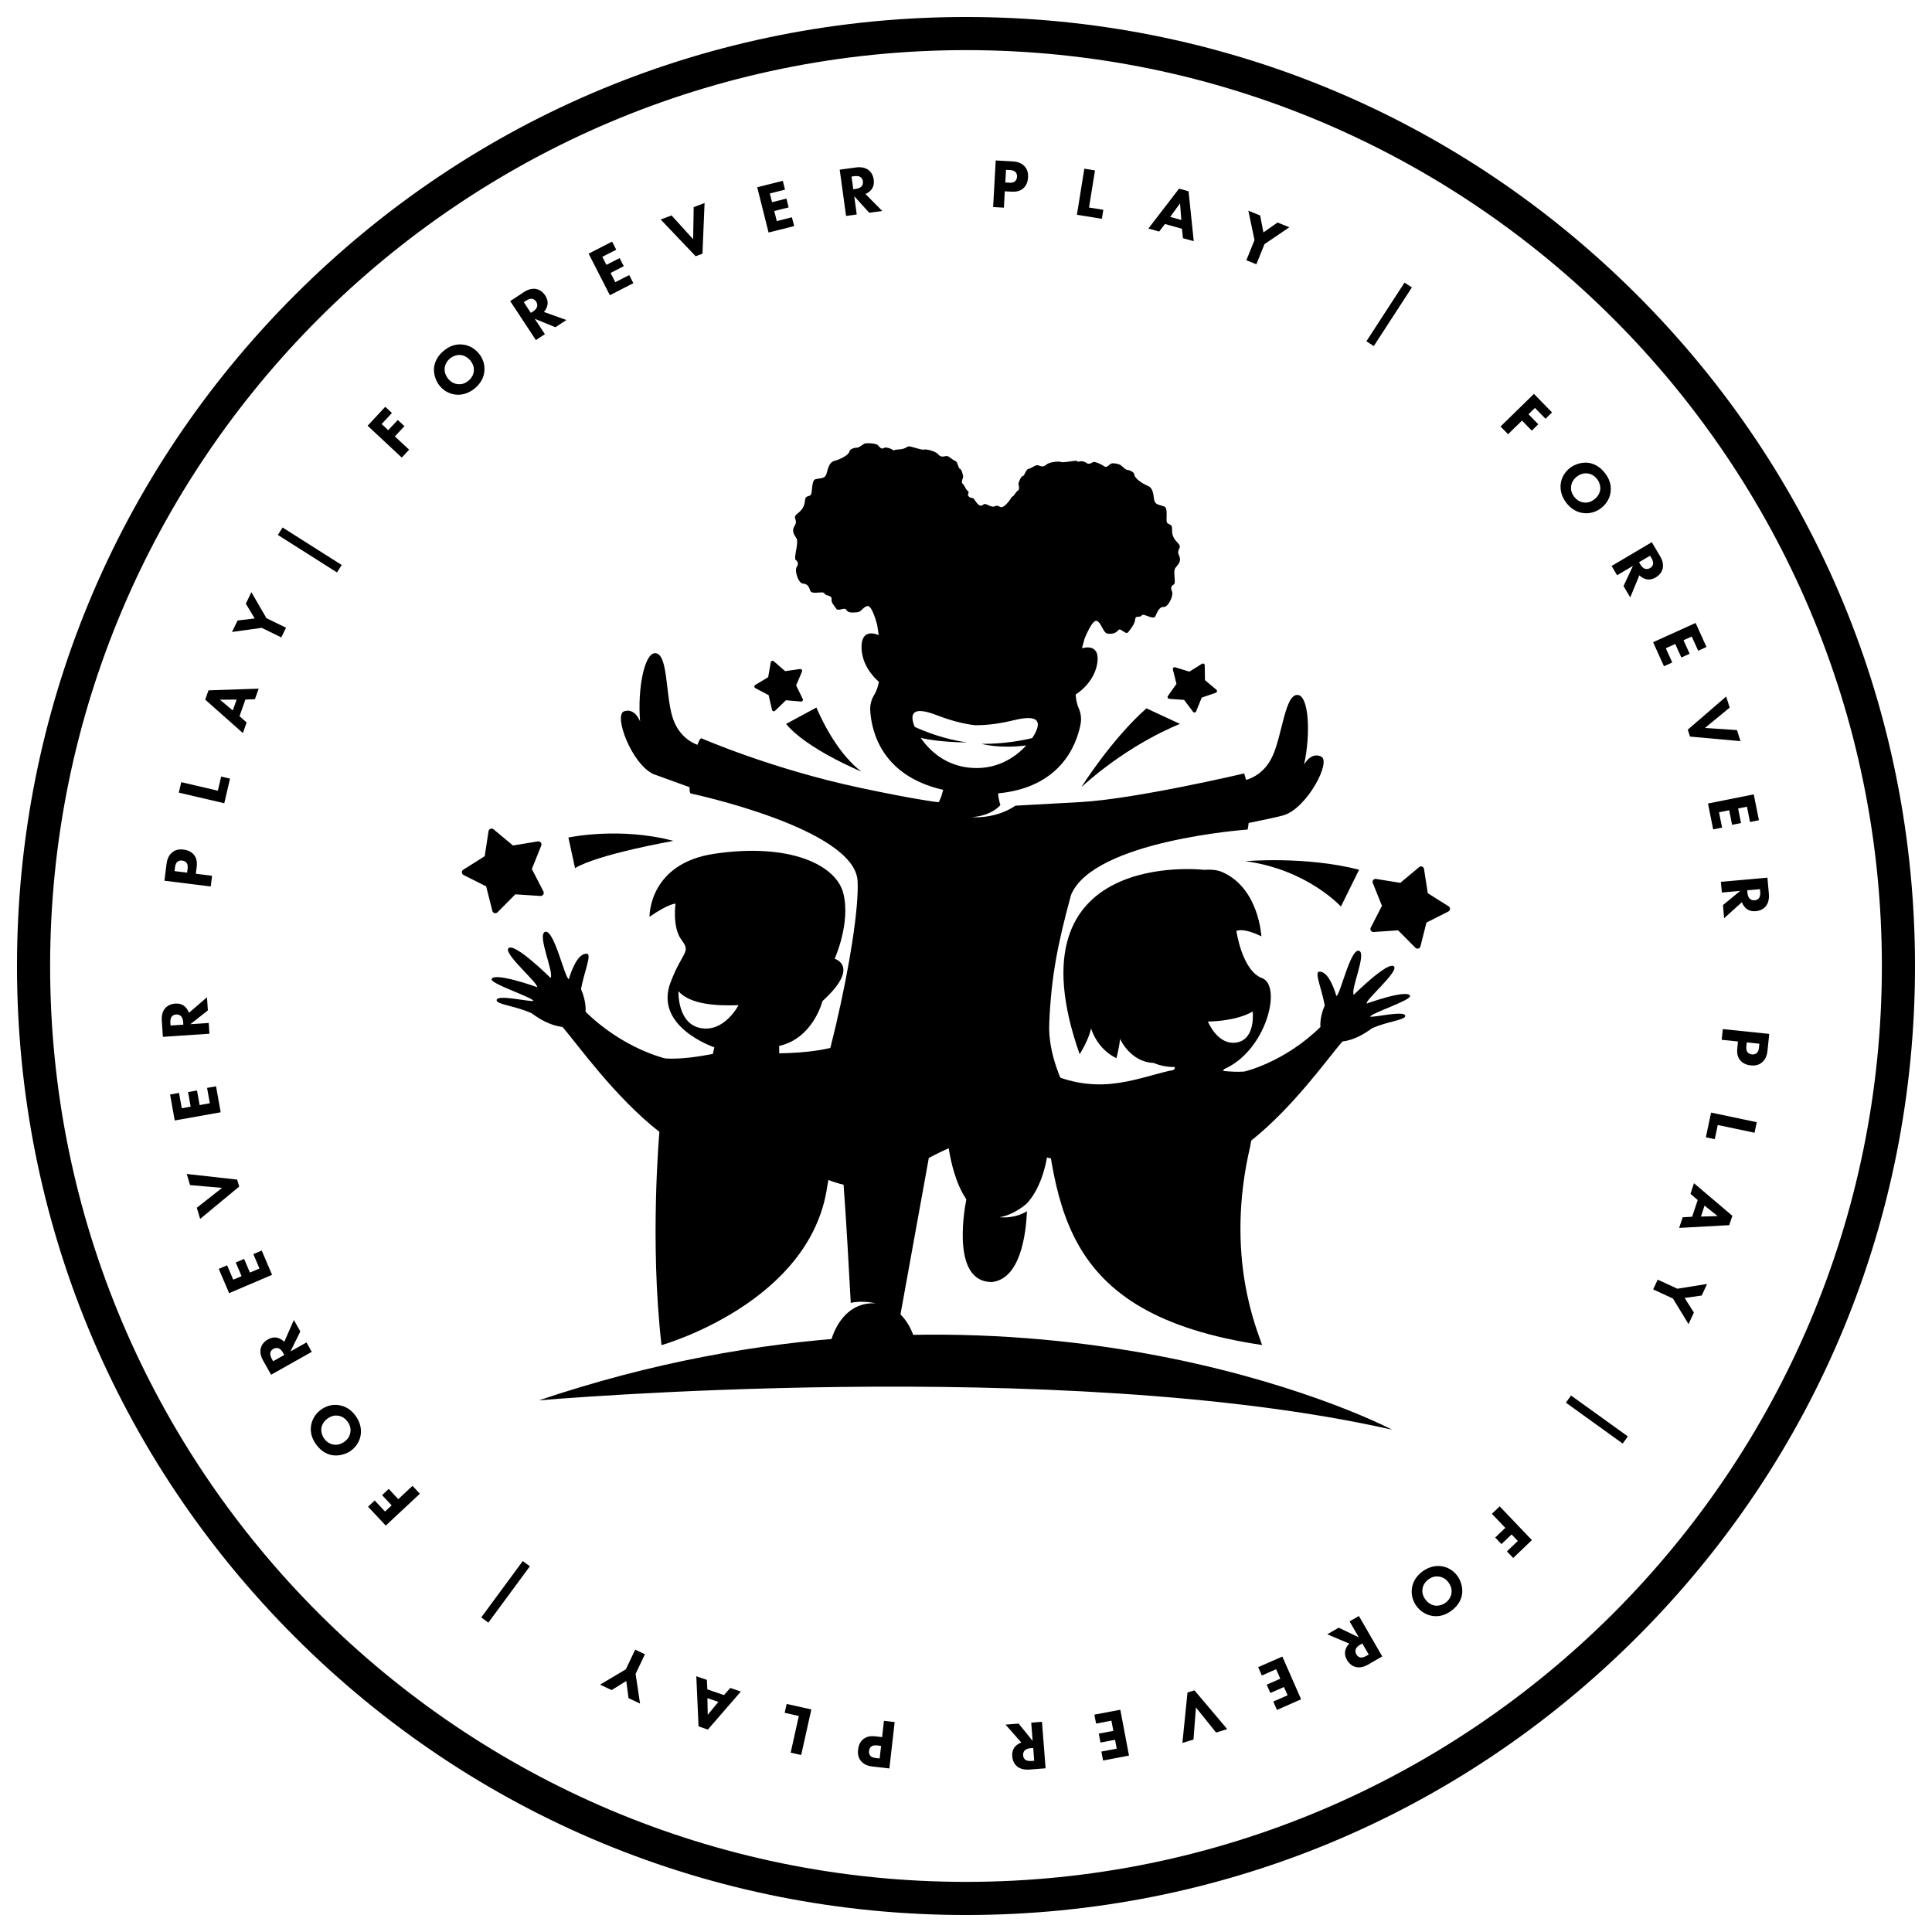 <svg viewBox="0 0 1080 1080" xmlns="http://www.w3.org/2000/svg" data-sanitized-data-name="Layer 1" data-name="Layer 1" id="Layer_1">
  <path d="m540,1070.5c-141.7,0-274.92-55.18-375.12-155.38C64.68,814.92,9.5,681.7,9.5,540s55.18-274.92,155.38-375.12C265.08,64.68,398.3,9.5,540,9.5s274.92,55.18,375.12,155.38c100.2,100.2,155.38,233.42,155.38,375.12s-55.18,274.92-155.38,375.12c-100.2,100.2-233.42,155.38-375.12,155.38Zm0-1042.48C257.7,28.02,28.02,257.7,28.02,540s229.67,511.98,511.98,511.98,511.98-229.67,511.98-511.98S822.3,28.02,540,28.02Z"></path>
  <g>
    <path d="m863.96,234.09l-5.91-6.05-3.61,3.53,5.47,5.6-3.64,3.55-5.47-5.6-7.78,7.6-4.21-4.31,18.67-18.23,10.11,10.36-3.64,3.56Z"></path>
    <path d="m900.4,274.59c-.34,3.42-2.04,6.81-5.2,9.32-2.73,2.16-6.3,3.4-10.2,2.89-3.35-.44-6.56-2.09-9.28-5.53-3.04-3.83-3.57-7.66-3.32-10.36.28-3.42,2.07-6.84,5.07-9.22,2.94-2.34,6.96-3.37,10.26-2.99,2.48.29,6.12,1.54,9.35,5.62,2.53,3.19,3.66,6.64,3.3,10.27Zm-12.98-9.94c-1.56-.21-3.79.06-6.06,1.86-1.87,1.48-2.89,3.29-3.12,5.52-.21,2.32.53,4.13,1.79,5.72,1.65,2.09,3.59,2.95,5.35,3.15,1.4.19,3.62.03,5.98-1.85,2.11-1.68,3-3.78,3.19-5.42.18-1.79-.34-4.02-1.83-5.9-1.41-1.78-3.32-2.86-5.3-3.09Z"></path>
    <path d="m928.02,310.95c1.69,2.86,1.81,5.2,1.44,6.88-.35,1.48-1.37,3.45-3.86,4.92-1.41.84-3.34,1.57-5.61.96-1.2-.34-2.53-1.05-3.57-2.11l-5.11,12.35-3.75-6.33,5.27-11.3-8.86,5.24-3.07-5.18,22.46-13.3,4.66,7.88Zm-11.79,3.34l.7,1.18c.56.94,1.42,2.16,2.81,2.52.59.15,1.58.21,2.69-.45,1.28-.76,1.59-1.76,1.67-2.4.14-1.22-.59-2.61-.99-3.28l-.72-1.21-6.16,3.65Z"></path>
    <path d="m949.29,363.75l-3.6-7.94-4.59,2.08,3.42,7.56-4.63,2.1-3.42-7.56-5.27,2.39,3.6,7.95-4.63,2.1-6.08-13.43,23.77-10.76,6.08,13.43-4.63,2.1Z"></path>
    <path d="m966.92,395.54l-13.87,11.41,17.92,1.17,1.99,6.18-28.23-2.54-1.25-3.87,21.45-18.53,1.99,6.18Z"></path>
    <path d="m978.27,459.5l-1.71-8.55-4.95.99,1.63,8.13-4.99,1-1.63-8.13-5.68,1.14,1.72,8.55-4.99,1-2.9-14.46,25.58-5.13,2.9,14.46-4.99,1Z"></path>
    <path d="m988.8,499.74c.3,3.31-.61,5.48-1.67,6.83-.95,1.19-2.72,2.52-5.61,2.78-1.64.14-3.69-.03-5.48-1.56-.94-.82-1.83-2.04-2.31-3.45l-9.93,8.94-.65-7.33,9.63-7.93-10.25.91-.53-6,26-2.31.81,9.12Zm-12.09-2.07l.12,1.36c.1,1.09.34,2.56,1.45,3.49.46.39,1.33.86,2.62.75,1.48-.13,2.2-.9,2.54-1.45.66-1.04.59-2.6.52-3.38l-.12-1.4-7.14.64Z"></path>
    <path d="m988.07,587.09c-.23,2.26-.8,4.72-2.85,6.59-2.17,2.02-4.77,2.06-6.56,1.88-3.27-.34-4.97-1.77-5.88-2.85-1.89-2.28-1.8-5.03-1.61-6.85l.38-3.66-9.11-.94.62-5.99,25.96,2.69-.95,9.14Zm-11.62-4.39l-.22,2.14c-.08.82-.19,2.26.64,3.33.49.6,1.34,1.12,2.47,1.24,1.09.11,2.03-.18,2.63-.71.95-.8,1.2-2.08,1.32-3.24l.21-2.02-7.04-.73Z"></path>
    <path d="m980.81,633.21l-20.57-4.33-1.67,7.93-4.98-1.05,2.91-13.82,25.54,5.38-1.24,5.9Z"></path>
    <path d="m945.92,680.17l3.11-9.35-4.05-3.45,1.97-5.94,21.45,18.21-1.74,5.23-28,1.54,1.97-5.94,5.29-.3Zm4.9-.1l9.33-.28-7.29-5.84-2.03,6.13Z"></path>
    <path d="m937.7,720.4l16.56-2.66-2.98,6.46-9.55,1.37,5.16,8.15-2.98,6.47-8.73-14.31-11.05-5.09,2.52-5.47,11.04,5.09Z"></path>
    <path d="m909.98,802.96l-2.88,4-31.75-22.86,2.88-4,31.75,22.86Z"></path>
    <path d="m842.36,867.24l6.11-5.83-3.48-3.65-5.66,5.4-3.51-3.67,5.66-5.4-7.51-7.86,4.36-4.16,18.01,18.86-10.46,9.99-3.51-3.68Z"></path>
    <path d="m801.02,903.35c-3.4-.45-6.75-2.26-9.15-5.49-2.08-2.8-3.19-6.4-2.56-10.28.55-3.33,2.3-6.48,5.82-9.1,3.93-2.91,7.77-3.33,10.46-2.98,3.41.39,6.77,2.29,9.05,5.37,2.24,3.02,3.15,7.07,2.66,10.35-.36,2.46-1.74,6.06-5.92,9.17-3.27,2.42-6.75,3.45-10.37,2.97Zm10.35-12.65c.26-1.56.06-3.79-1.67-6.12-1.42-1.92-3.19-2.99-5.41-3.29-2.31-.29-4.14.39-5.78,1.6-2.14,1.59-3.06,3.49-3.32,5.24-.24,1.39-.15,3.62,1.65,6.04,1.61,2.17,3.68,3.12,5.32,3.36,1.78.24,4.03-.21,5.95-1.63,1.82-1.35,2.96-3.23,3.26-5.2Z"></path>
    <path d="m764.77,930.52c-2.88,1.67-5.22,1.75-6.89,1.36-1.48-.37-3.43-1.4-4.88-3.91-.82-1.42-1.54-3.36-.9-5.62.35-1.2,1.07-2.52,2.15-3.55l-12.29-5.23,6.37-3.68,11.24,5.38-5.15-8.91,5.21-3.01,13.06,22.59-7.93,4.58Zm-3.22-11.83l-1.19.69c-.95.55-2.18,1.39-2.55,2.78-.16.58-.22,1.57.43,2.69.75,1.29,1.74,1.61,2.38,1.7,1.22.15,2.61-.56,3.29-.95l1.22-.71-3.58-6.2Z"></path>
    <path d="m711.78,951.18l7.99-3.51-2.03-4.62-7.6,3.34-2.04-4.66,7.6-3.33-2.33-5.3-7.99,3.51-2.05-4.66,13.51-5.93,10.49,23.9-13.5,5.93-2.05-4.66Z"></path>
    <path d="m679.8,968.49l-11.26-14.01-1.37,17.92-6.2,1.93,2.85-28.22,3.89-1.2,18.31,21.66-6.21,1.93Z"></path>
    <path d="m615.69,979.13l8.57-1.62-.94-4.96-8.15,1.55-.95-5,8.15-1.54-1.08-5.69-8.57,1.62-.95-4.99,14.49-2.75,4.86,25.63-14.49,2.75-.95-5Z"></path>
    <path d="m575.37,989.19c-3.31.26-5.47-.67-6.81-1.74-1.17-.97-2.49-2.75-2.71-5.63-.13-1.64.07-3.69,1.61-5.46.83-.93,2.06-1.81,3.47-2.27l-8.82-10.02,7.33-.57,7.82,9.71-.8-10.25,6.01-.47,2.03,26.01-9.13.71Zm2.2-12.06l-1.36.11c-1.09.08-2.56.32-3.5,1.41-.39.46-.88,1.32-.78,2.61.12,1.48.88,2.21,1.42,2.56,1.03.67,2.6.62,3.38.56l1.4-.11-.56-7.14Z"></path>
    <path d="m488.03,987.54c-2.26-.26-4.71-.85-6.56-2.92-1.99-2.2-2.01-4.8-1.8-6.59.37-3.27,1.83-4.95,2.91-5.85,2.3-1.87,5.05-1.74,6.87-1.54l3.65.42,1.04-9.1,5.99.69-2.97,25.93-9.14-1.05Zm4.51-11.58l-2.14-.24c-.82-.09-2.26-.22-3.34.6-.61.48-1.14,1.33-1.26,2.46-.13,1.09.16,2.03.68,2.64.8.96,2.07,1.22,3.23,1.36l2.02.23.8-7.04Z"></path>
    <path d="m441.99,979.75l4.56-20.51-7.91-1.76,1.11-4.96,13.79,3.07-5.67,25.47-5.88-1.31Z"></path>
    <path d="m395.4,944.37l9.32,3.2,3.49-4.01,5.92,2.03-18.43,21.25-5.21-1.79-1.25-28.01,5.92,2.03.25,5.3Zm.05,4.9l.18,9.33,5.92-7.23-6.1-2.1Z"></path>
    <path d="m355.31,935.73l2.48,16.59-6.43-3.05-1.27-9.57-8.21,5.07-6.44-3.05,14.42-8.58,5.22-10.99,5.44,2.58-5.22,10.99Z"></path>
    <path d="m272.99,907.07l-3.97-2.93,23.21-31.5,3.97,2.92-23.21,31.51Z"></path>
    <path d="m209.47,838.78l5.77,6.17,3.69-3.45-5.34-5.72,3.71-3.47,5.34,5.72,7.95-7.43,4.11,4.4-19.06,17.82-9.89-10.57,3.71-3.47Z"></path>
    <path d="m173.85,797.17c.46-3.4,2.28-6.73,5.52-9.12,2.8-2.06,6.41-3.17,10.28-2.53,3.33.56,6.47,2.32,9.07,5.85,2.9,3.94,3.3,7.77,2.95,10.46-.4,3.41-2.31,6.76-5.39,9.03-3.02,2.23-7.08,3.12-10.36,2.63-2.46-.37-6.05-1.75-9.14-5.94-2.41-3.27-3.42-6.75-2.93-10.37Zm12.61,10.38c1.55.26,3.79.07,6.12-1.65,1.92-1.42,3-3.18,3.31-5.4.29-2.3-.38-4.14-1.59-5.78-1.58-2.14-3.48-3.07-5.23-3.33-1.39-.24-3.61-.15-6.04,1.63-2.17,1.6-3.13,3.66-3.37,5.3-.24,1.78.2,4.03,1.61,5.95,1.35,1.83,3.22,2.97,5.19,3.27Z"></path>
    <path d="m147.06,760.51c-1.63-2.9-1.69-5.24-1.28-6.91.38-1.48,1.44-3.42,3.97-4.84,1.43-.81,3.38-1.5,5.63-.84,1.19.36,2.5,1.1,3.52,2.19l5.37-12.23,3.61,6.41-5.51,11.18,8.96-5.04,2.95,5.25-22.73,12.8-4.49-7.98Zm11.86-3.09l-.67-1.19c-.54-.95-1.37-2.19-2.75-2.58-.59-.16-1.57-.24-2.7.39-1.3.73-1.63,1.72-1.72,2.36-.17,1.22.53,2.62.91,3.3l.69,1.23,6.24-3.51Z"></path>
    <path d="m126.97,707.32l3.42,8.03,4.65-1.98-3.26-7.63,4.68-2,3.25,7.63,5.33-2.27-3.42-8.03,4.68-2,5.79,13.57-24.01,10.24-5.79-13.57,4.68-2Z"></path>
    <path d="m110.03,675.14l14.12-11.11-17.9-1.56-1.86-6.22,28.17,3.15,1.16,3.9-21.84,18.08-1.86-6.22Z"></path>
    <path d="m100.08,610.94l1.53,8.59,4.97-.89-1.45-8.16,5-.89,1.46,8.16,5.7-1.02-1.53-8.59,5.01-.89,2.59,14.52-25.69,4.58-2.59-14.52,5.01-.89Z"></path>
    <path d="m90.44,570.47c-.23-3.32.73-5.46,1.82-6.79.98-1.16,2.77-2.46,5.66-2.66,1.64-.11,3.69.1,5.44,1.67.92.84,1.79,2.07,2.24,3.5l10.11-8.72.49,7.34-9.79,7.72,10.27-.69.4,6.01-26.03,1.76-.62-9.13Zm12.04,2.33l-.09-1.37c-.07-1.09-.29-2.57-1.37-3.52-.46-.4-1.31-.89-2.6-.8-1.48.1-2.21.86-2.57,1.39-.68,1.03-.65,2.59-.6,3.37l.1,1.4,7.14-.48Z"></path>
    <path d="m93.07,483.18c.28-2.25.9-4.7,2.99-6.52,2.22-1.97,4.82-1.96,6.6-1.73,3.26.41,4.93,1.88,5.81,2.98,1.84,2.32,1.69,5.06,1.46,6.88l-.46,3.65,9.08,1.14-.75,5.98-25.88-3.24,1.14-9.12Zm11.52,4.64l.27-2.13c.1-.82.25-2.26-.56-3.34-.48-.61-1.31-1.15-2.44-1.29-1.09-.14-2.03.14-2.65.65-.96.79-1.24,2.05-1.39,3.22l-.25,2.02,7.02.88Z"></path>
    <path d="m101.33,437.23l20.46,4.77,1.84-7.89,4.95,1.16-3.21,13.75-25.41-5.93,1.37-5.87Z"></path>
    <path d="m137.19,391.06l-3.3,9.29,3.98,3.53-2.1,5.9-21.06-18.67,1.85-5.2,28.04-.95-2.1,5.9-5.3.19Zm-4.9,0l-9.34.09,7.17,6,2.17-6.08Z"></path>
    <path d="m146.31,350.97l-16.62,2.3,3.12-6.4,9.58-1.16-4.98-8.26,3.12-6.4,8.42,14.51,10.94,5.33-2.64,5.42-10.94-5.34Z"></path>
    <path d="m155.32,299.04l2.64-4.16,33.06,20.95-2.64,4.16-33.06-20.95Z"></path>
    <path d="m219.09,230.86l-5.76,6.18,3.69,3.44,5.34-5.72,3.72,3.47-5.34,5.73,7.96,7.42-4.11,4.41-19.09-17.8,9.87-10.59,3.72,3.47Z"></path>
    <path d="m258.07,192.55c3.42.23,6.87,1.81,9.48,4.89,2.25,2.65,3.6,6.18,3.22,10.09-.33,3.36-1.88,6.62-5.22,9.45-3.73,3.16-7.53,3.82-10.23,3.66-3.43-.17-6.9-1.85-9.38-4.77-2.43-2.86-3.6-6.84-3.33-10.15.21-2.48,1.34-6.16,5.31-9.53,3.1-2.63,6.51-3.88,10.15-3.64Zm-9.5,13.29c-.16,1.57.19,3.79,2.06,6,1.54,1.82,3.38,2.78,5.62,2.93,2.32.14,4.1-.66,5.66-1.98,2.03-1.72,2.83-3.68,2.97-5.44.14-1.4-.09-3.61-2.04-5.91-1.74-2.06-3.87-2.87-5.53-3-1.79-.12-4.01.47-5.83,2.02-1.73,1.47-2.75,3.41-2.91,5.4Z"></path>
    <path d="m292.85,163.29c2.78-1.83,5.11-2.05,6.8-1.76,1.5.28,3.51,1.2,5.1,3.62.9,1.37,1.73,3.27,1.23,5.56-.28,1.21-.93,2.58-1.94,3.67l12.57,4.51-6.14,4.04-11.54-4.72,5.66,8.59-5.03,3.31-14.34-21.79,7.64-5.03Zm3.9,11.62l1.14-.75c.91-.6,2.09-1.52,2.38-2.93.12-.59.13-1.58-.58-2.66-.82-1.24-1.84-1.51-2.47-1.56-1.23-.08-2.58.71-3.23,1.14l-1.18.77,3.94,5.98Z"></path>
    <path d="m344.47,139.59l-7.77,3.97,2.3,4.49,7.38-3.78,2.32,4.53-7.38,3.78,2.64,5.16,7.77-3.97,2.32,4.53-13.13,6.72-11.88-23.23,13.13-6.72,2.32,4.53Z"></path>
    <path d="m375.4,120.43l12.07,13.31.31-17.96,6.08-2.29-1.18,28.32-3.81,1.43-19.55-20.53,6.08-2.29Z"></path>
    <path d="m438.8,106.02l-8.46,2.12,1.23,4.89,8.05-2.02,1.24,4.93-8.04,2.02,1.41,5.62,8.46-2.12,1.24,4.93-14.3,3.59-6.35-25.31,14.3-3.59,1.24,4.93Z"></path>
    <path d="m478.47,93.61c3.29-.45,5.5.35,6.9,1.34,1.23.9,2.65,2.6,3.04,5.47.22,1.63.15,3.69-1.29,5.55-.77.97-1.95,1.93-3.33,2.47l9.39,9.49-7.28,1-8.38-9.24,1.4,10.19-5.97.82-3.55-25.85,9.07-1.24Zm-1.49,12.17l1.36-.18c1.09-.15,2.54-.47,3.41-1.61.37-.49.8-1.37.62-2.65-.2-1.47-1.01-2.15-1.56-2.47-1.07-.6-2.63-.47-3.41-.36l-1.39.19.97,7.09Z"></path>
    <path d="m565.8,90.2c2.26.13,4.75.58,6.71,2.53,2.12,2.08,2.29,4.67,2.18,6.47-.18,3.28-1.54,5.04-2.57,6.01-2.19,1.99-4.93,2.03-6.77,1.93l-3.67-.2-.51,9.14-6.01-.34,1.46-26.04,9.18.51Zm-3.83,11.81l2.15.12c.82.05,2.27.09,3.29-.8.58-.52,1.06-1.39,1.12-2.52.06-1.09-.28-2.01-.83-2.59-.85-.91-2.13-1.1-3.3-1.17l-2.03-.11-.39,7.07Z"></path>
    <path d="m612.11,95.26l-3.34,20.74,7.99,1.29-.81,5.02-13.95-2.25,4.15-25.76,5.95.96Z"></path>
    <path d="m660.72,127.87l-9.49-2.65-3.25,4.21-6.03-1.68,17.15-22.3,5.31,1.48,2.9,27.9-6.03-1.68-.56-5.27Zm-.34-4.89l-.74-9.3-5.48,7.57,6.22,1.73Z"></path>
    <path d="m701.28,134.19l-3.45-16.41,6.6,2.67,1.83,9.47,7.89-5.54,6.6,2.67-13.88,9.41-4.56,11.28-5.59-2.26,4.56-11.28Z"></path>
    <path d="m785.13,157.97l4.13,2.68-21.3,32.81-4.13-2.68,21.3-32.81Z"></path>
  </g>
  <g>
    <g>
      <path d="m301.26,782.8s291.74-25.44,476.93,16.42c-26.91-13.89-224.75-101.55-476.93-16.42Z"></path>
      <path d="m788.22,556.69c-1.43-3.91-24.23,4.3-24.23,4.3-.93-1.87,17.66-17.56,15.34-20.63-2.87-3.81-22.57,15.75-22.57,15.75-1.95-2.83,7.29-22.99,2.99-24.58-4.84-1.79-10.66,25.28-12.73,25.17,0,0-3.83-14.26-9.7-13.5-2.6.34,1.73,10.24,3.22,18.86-3.03,6.84-2.41,12.03-2.41,12.03-20.29,19.93-42.59,24.92-42.59,24.92-3.69.26-7.83.05-11.84-.36.35-.63.57-.99.57-.99,23.76-10.42,32.52-46.69,21.26-50.86-11.26-4.17-14.38-26.42-14.38-26.42,4.79-1.82,13.96,3.07,13.96,3.07,0,0-1.25-27.1-22.09-36.05-2.54-1.09-5.99-1.43-10.09-1.17h0s-110.22-12.72-69.4,103.08c0,0,5-7.78,6.39-14.45,0,0,3.06,11.39,14.17,16.67,0,0,1.95-7.5,1.95-10.84,0,0,5.84,13.06,18.76,13.48,0,0,.01,0,.02,0,3.51,1.48,7.43,2.31,11.85,2.31,0,0,.75,1.92-3,2.1.01,0,.02,0,.02,0-20.79,4.9-41.67,14.87-72.44-1.1,8.8,73.74,7.21,137,124.27,154.4-2.41-7.66-21.21-49.4-6.6-111.26.17-1.01.34-2.02.51-3.03,23.39-18.5,42.75-45.87,50.95-55.37,6.75-.84,12.24-4.24,16.51-7.35,8.4-3.86,18.34-4.58,18.63-6.83.47-3.64-18.78,1.18-19.65.18,2-2.37,23.2-9.17,22.33-11.55Zm-113,14.35s15.26.11,25.03-5.58c0,0,1.83,15.38-8.87,17.29-10.7,1.91-16.15-11.7-16.15-11.7Z"></path>
      <path d="m435.59,588.8l-.04-4.12c19.08-4.26,24.18-25.01,24.18-25.01,21.54-19.66,6.84-23.71,6.84-23.71,0,0,9-19.71,4.9-36.46-3.87-15.82-29.62-28.53-72.11-22.25-36.93,5.45-36.27,35.25-36.27,35.25,11.01-7.61,14.53-7.34,14.53-7.34,0,0-1.96,13.2,3.41,20.34,5.37,7.14.6,5.97-6.15,23.55-9.62,25.05,24.43,36.4,24.43,36.4l-.82,3.68c-6.35,1.27-17.71,3.16-26.53,2.55,0,0-23.36-5.24-44.64-26.12,0,0,.65-5.44-2.53-12.61,1.56-9.03,6.11-19.41,3.38-19.77-6.15-.8-10.17,14.15-10.17,14.15-2.16.11-8.26-28.26-13.34-26.39-4.51,1.67,5.18,22.79,3.13,25.76,0,0-20.64-20.5-23.65-16.51-2.43,3.22,17.05,19.67,16.08,21.63,0,0-23.9-8.6-25.4-4.51-.91,2.5,21.3,9.63,23.4,12.11-.91,1.05-21.09-4-20.6-.18.31,2.35,10.73,3.11,19.53,7.16,4.48,3.26,10.24,6.83,17.31,7.7,8.68,10.07,29.3,39.24,54.15,58.63,0,0-5.53,61.45,1.18,119.21,0,0,83.31-23.41,92.64-88.73l14.86-82.45c-10.01,6.21-27.41,7.82-41.71,8.06Zm-44.4-14.2c-12.67-2.81-11.93-20.49-11.93-20.49,6.55,7.4,21.1,8.25,33.58,7.78,0,0-8.06,15.72-21.65,12.71Z"></path>
      <path d="m302.16,500.86l-14.1-.93-9.94,10.05c-.94.95-2.56.51-2.89-.79l-3.47-13.7-12.62-6.35c-1.19-.6-1.28-2.28-.14-2.99l11.96-7.53,2.13-13.97c.2-1.32,1.77-1.92,2.8-1.06l10.86,9.04,13.94-2.29c1.32-.22,2.37,1.09,1.87,2.33l-5.25,13.12,6.48,12.55c.61,1.19-.31,2.59-1.64,2.5Z"></path>
      <path d="m767.84,521l13.71-.94,9.68,9.75c.92.92,2.49.49,2.81-.77l3.35-13.32,12.26-6.19c1.16-.59,1.24-2.22.13-2.91l-11.64-7.3-2.1-13.58c-.2-1.28-1.72-1.86-2.72-1.03l-10.54,8.81-13.56-2.2c-1.28-.21-2.3,1.07-1.82,2.27l5.13,12.75-6.28,12.22c-.59,1.16.3,2.52,1.6,2.43Z"></path>
      <path d="m433.29,397.3l6.05-5.86,8.39.74c.79.07,1.36-.75,1.01-1.47l-3.7-7.56,3.29-7.75c.31-.73-.3-1.53-1.09-1.41l-8.34,1.19-6.36-5.53c-.6-.52-1.54-.19-1.68.6l-1.45,8.3-7.22,4.34c-.68.41-.66,1.41.05,1.78l7.44,3.94,1.89,8.21c.18.78,1.14,1.06,1.71.51Z"></path>
      <path d="m653.65,390.67l8.28.58,4.98,6.64c.47.63,1.45.5,1.74-.23l3.11-7.7,7.86-2.69c.74-.25.92-1.22.32-1.73l-6.36-5.34-.13-8.3c-.01-.79-.88-1.26-1.54-.84l-7.05,4.4-7.94-2.45c-.75-.23-1.47.45-1.28,1.21l2.01,8.06-4.78,6.79c-.45.64-.03,1.53.75,1.59Z"></path>
      <path d="m738.53,422.9c-5.75-2.65-9.38,4.23-9.54,4.54,3.85-17.91,2.54-38.17-3.39-38.94-7.16-.93-8.61,21.35-14.07,33.78-4.41,10.02-12.15,12.94-14.98,13.69-.31-1.21-.65-2.42-1.02-3.62,0,0-60.53,14.26-91.3,16-22.3,1.26-31.31,1.75-36.59,2.03-11.33,7.69-24.28,6.41-24.28,6.41,8.98-.74,13.66-4.29,15.86-6.72-.85-2.62-1.19-5.29-1.3-6.57,34.96-3.31,43.85-27.07,46.1-38.56.6-3.05.25-6.22-1.03-9.05-.97-2.15-1.5-4.76-1.7-7.64.28-.17,9.97-6.07,11.97-16.85,2.13-11.53-6.58-9.57-8.47-9.02.49-1.87,1-3.68,1.5-5.38,0,0,4.22-10.8,6.79-9.93,2.57.87,3.47,6.56,5.9,7.07,2.43.51,4.96-.21,6.16-1.9,1.2-1.68,4.11,3.01,5.57,1.11,1.46-1.89,3.72-4.73,3.87-7.16.15-2.42,2.77-.69,3.67-2.19.89-1.5,6.48,2.85,7.6.49,1.11-2.35,2.16-5.37,4.68-5.2,2.52.16,5.63-6.43,4.63-8.68-.99-2.24-.24-3.19,1.08-3.94,1.31-.75-.69-7.15.79-9.18,1.47-2.02,3.65-3.5,2-7.16-1.64-3.63,2.37-3.85-.69-6.9-3.05-3.04-3.23-5.4-3.16-7.9.07-2.48-1.36-2.11-2.63-3.12-1.27-1.01.81-8.38-1.75-9.3-2.56-.92-4.78-.92-5.45-3.07-.67-2.15-.22-7.04-3.69-8.45-3.45-1.41-7.44-4.38-7.54-6.15-.1-1.76-3.04-2.75-4.08-2.81-1.03-.07-2.94-2.36-3.99-2.86-1.05-.5-4.28-1.29-5.4-.35-1.11.94-2.22,2.17-3.41,1.22-1.19-.94-4.84-2.59-5.85-2.39-1.02.21-2.51,1.7-3.96.59-1.26-.97-3.49-1.33-4.69-.67-.49-.45-1.16-.66-1.82-.59-2.43.26-7.01,1.12-7.75.68-.89-.53-6.52-.13-8.27,1.49-1.75,1.62-3.09.82-4.57.36s-3.5,1.61-5.27,1.95c-1.77.34-2.14,3.81-3.33,4.07-1.19.26-2.11,3.34-2.38,3.91-.27.56,1.04,3.34-.31,4.18-1.34.83-1.84,2.78-3.41,3.6-.33.17-.46.44-.5.77-1.18,1.76-4.23,5.87-6.11,4.73-2.37-1.44-2.53.14-4.32-.13-1.8-.27-3.83-2.03-4.81-1.28-.98.75-1.73,1.29-3.21-.09-1.47-1.38-2.16-3.4-3.09-3.46-.93-.06-1.94-.25-2.56-1.68.39-.9.68-1.74.02-2.21-1.45-1.03-1.67-3.02-2.89-4.03-1.22-1.01.47-3.58.27-4.18-.19-.6-.69-3.77-1.83-4.2-1.14-.42-1.03-3.91-2.74-4.49-1.71-.58-3.42-2.9-4.96-2.65-1.53.25-2.97.86-4.48-.99-1.51-1.85-7.03-3.02-7.99-2.61-.79.33-5.21-1.15-7.58-1.74-.65-.16-1.33-.05-1.88.33-2.73,1.88-6.29.98-7.42,1.9-.55-.33-1.04-.74-1.48-.89-.98-.34-2.82-1.21-4.12-.43-1.3.79-2.24-.58-3.23-1.65-.98-1.07-6.11-1.3-7.21-.94-1.11.36-3.3,2.39-4.33,2.33-1.03-.07-4.08.54-4.4,2.26-.33,1.73-4.66,4.17-8.27,5.12-3.62.95-3.81,5.86-4.75,7.9-.94,2.05-3.15,1.76-5.8,2.34-2.66.59-1.55,8.16-2.94,9-1.39.84-2.76.29-3.01,2.75-.25,2.48-.74,4.8-4.15,7.42-3.44,2.64.51,3.37-1.58,6.76-2.11,3.41-.13,5.16,1.06,7.36,1.2,2.2-1.78,10.92-.57,11.83,1.21.91,1.83,1.95.56,4.05-1.28,2.1.96,9.04,3.48,9.21,2.52.16,3.34,1.48,4.13,3.95.8,2.48,7.25-.04,7.94,1.56.7,1.61,4.15.75,3.99,3.17-.16,2.43,1.25,3.11,2.46,5.17,1.21,2.07,4.8-.98,5.77.84.98,1.83,3.61,1.52,6.09,1.33,2.48-.19,3.09-2.95,5.75-3.48,2.65-.53,5.45,10.72,5.45,10.72.28,1.76.55,3.62.8,5.53-1.8-.79-10.19-3.87-9.56,7.85.6,11.11,9.7,18.26,9.71,18.26-.57,2.83-1.44,5.34-2.68,7.35-1.64,2.64-2.39,5.74-2.19,8.84.75,11.69,6.51,36.4,40.74,44.19-.3,1.34-1.04,4.23-2.39,6.87l-1.69-.11s-12.12-1.47-42.48-7.92c-49.35-10.5-88.51-27.64-88.51-27.64-.63-.13-1.41,1.3-2.22,3.61,0,0,0,0,0,0,0,0-10.31-2.85-14.13-15.88-3.82-13.03-2.37-35.31-9.6-35.32-5.97,0-9.89,19.92-8.38,38.18-.12-.33-2.83-7.62-8.87-5.73-6.18,1.93,4.07,29.45,16.32,35.14l20.17,7.31s.01-.04.03-.1c-.05,2.12.15,3.52.73,3.64,0,0,91.65,19.45,93.21,48.92,1.56,29.47-20.93,131.96-37.87,156.03,0,0,14.91,10.16,30.04,13.76,1.39,18.25,3.09,48.88,4.01,66.04,6.43-1.57,14.09.26,14.09.26-.49-.03-.98-.06-1.49-.06-4.94-.03-9.06,1.48-12.39,3.81-8.99,6.32-12.46,18.88-12.5,24.81-.05,8.13,49.36,9.1,49.41.31.04-5.67-2.56-16.02-9.33-22.68l15.84-87.47c3.75-1.98,7.49-3.84,11.13-5.42,1.07,6.99,3.75,19.63,9.84,28.53-1.71,8.91-7.61,46.34,14.33,46.26,15.85-1.84,19-26.46,19.56-39.58-2.82,1.71-8.02,3.96-15.23,3.36,0,0,.1-.03.28-.09,8.51-1.55,15.06-7.79,15.06-7.79,8.92-9.87,11.05-25.52,11.05-25.52h0c4.09,1.07,7.97,1.65,11.52,1.25,13.15-1.48,19.15-8.13,19.15-8.13,0,0-30.67-35.24-29.38-67.81,1.06-26.64,4.83-45.04,12.21-72.16,12.69-30.41,98.71-36.49,98.71-36.49.23-1.22.42-2.44.58-3.65,4.07-.83,17.54-3.61,19.78-4.41,12.89-4.06,26.6-30.03,20.71-32.74Zm-223.81-10.41c11.05,2.61,25.96,2.53,25.96,2.53-12.67-1.66-23.95-6.22-29.38-8.7-3.8-9.5,1.36-10.78,12.35-6.53,6.88,2.66,14.17,4.78,21.31,5.6,7.18.11,14.68-1.05,21.85-2.8,11.7-2.85,16.62-.79,11.08,8.64,0,0-.29.51-.88,1.35-5.44,1.33-15.69,3.31-28.28,3.25,0,0,9.91,2.84,24.95.87-5.18,5.66-15.2,13.54-30.28,12.57-15.42-1-24.4-10.5-28.7-16.78Z"></path>
    </g>
    <path d="m640.85,395.96c-19.68,17.46-36.37,44.05-36.37,44.05,27.57-24.98,55.13-35.33,55.13-35.33l-18.76-8.72Z"></path>
    <path d="m481.59,431.35s-30.81-12.68-42.15-26.68l16.95-9.17s9.74,24.37,25.2,35.85Z"></path>
    <path d="m749.58,506.77s-18.7-20.66-53.35-25.36c0,0,33.4-2.98,63.52,4.77l-10.17,20.59Z"></path>
    <path d="m376.43,470.06s-41.8,7.33-54.99,15.21l-3.7-17.09s28.48-6.14,58.69,1.88Z"></path>
  </g>
</svg>